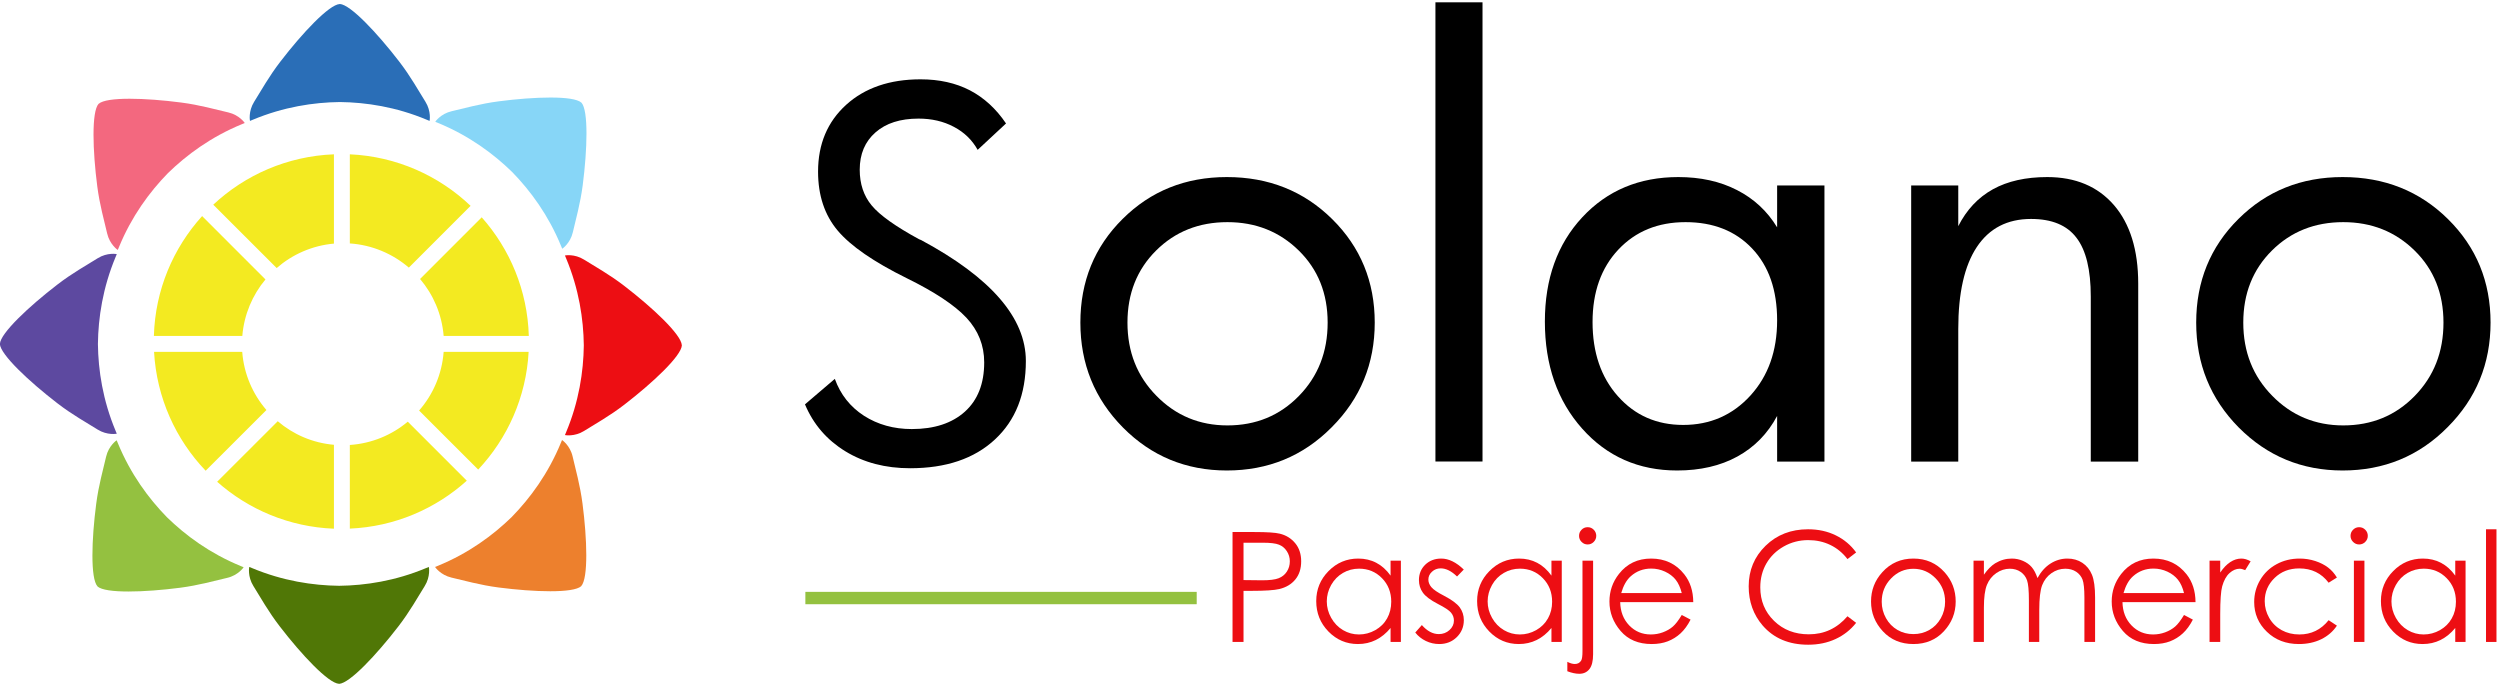 <?xml version="1.0" encoding="UTF-8" standalone="no"?>
<!DOCTYPE svg PUBLIC "-//W3C//DTD SVG 1.1//EN" "http://www.w3.org/Graphics/SVG/1.1/DTD/svg11.dtd">
<svg width="100%" height="100%" viewBox="0 0 1110 304" version="1.1" xmlns="http://www.w3.org/2000/svg" xmlns:xlink="http://www.w3.org/1999/xlink" xml:space="preserve" xmlns:serif="http://www.serif.com/" style="fill-rule:evenodd;clip-rule:evenodd;stroke-linejoin:round;stroke-miterlimit:2;">
    <g transform="matrix(1,0,0,1,-1298.24,-170.264)">
        <g transform="matrix(4.044,0,0,4.044,-2068.57,-6242.89)">
            <g transform="matrix(1,0,0,1,147.466,-84.294)">
                <g transform="matrix(1,0,0,1,-366.568,45.04)">
                    <g transform="matrix(1.299,0,0,1.299,-321.041,-604.16)">
                        <path d="M1168.94,1743.4C1168.94,1740.94 1168.13,1738.91 1166.5,1737.31C1164.87,1735.71 1162.86,1734.91 1160.47,1734.91C1158.06,1734.91 1156.05,1735.71 1154.44,1737.31C1152.83,1738.91 1152.02,1740.94 1152.02,1743.4C1152.02,1745.88 1152.84,1747.94 1154.48,1749.6C1156.11,1751.26 1158.11,1752.09 1160.47,1752.09C1162.88,1752.09 1164.89,1751.26 1166.51,1749.6C1168.13,1747.94 1168.94,1745.88 1168.94,1743.4ZM1172.92,1743.4C1172.92,1746.87 1171.71,1749.82 1169.28,1752.25C1166.86,1754.69 1163.9,1755.9 1160.42,1755.9C1156.97,1755.9 1154.04,1754.69 1151.64,1752.27C1149.24,1749.84 1148.04,1746.89 1148.04,1743.4C1148.04,1739.92 1149.23,1737 1151.61,1734.64C1153.98,1732.28 1156.92,1731.1 1160.42,1731.1C1163.95,1731.1 1166.92,1732.28 1169.32,1734.65C1171.72,1737.02 1172.92,1739.94 1172.92,1743.4Z" style="fill-rule:nonzero;"/>
                        <rect x="1178.05" y="1716.33" width="3.979" height="38.811" style="fill-rule:nonzero;"/>
                        <path d="M1206.93,1743.21C1206.93,1740.65 1206.23,1738.63 1204.82,1737.14C1203.41,1735.65 1201.53,1734.91 1199.19,1734.91C1196.86,1734.91 1194.97,1735.68 1193.51,1737.23C1192.06,1738.77 1191.33,1740.82 1191.33,1743.35C1191.33,1745.92 1192.04,1748.02 1193.48,1749.63C1194.91,1751.24 1196.75,1752.05 1198.99,1752.05C1201.27,1752.05 1203.16,1751.22 1204.67,1749.57C1206.18,1747.91 1206.93,1745.8 1206.93,1743.21ZM1210.93,1755.15L1206.93,1755.15L1206.93,1751.29C1206.13,1752.79 1205.01,1753.93 1203.57,1754.72C1202.13,1755.51 1200.43,1755.9 1198.48,1755.9C1195.23,1755.9 1192.55,1754.72 1190.45,1752.36C1188.35,1750 1187.3,1746.98 1187.3,1743.31C1187.3,1739.71 1188.35,1736.77 1190.46,1734.5C1192.57,1732.23 1195.28,1731.1 1198.58,1731.1C1200.45,1731.1 1202.1,1731.46 1203.54,1732.2C1204.97,1732.93 1206.1,1733.98 1206.93,1735.35L1206.93,1731.81L1210.93,1731.81L1210.93,1755.15Z" style="fill-rule:nonzero;"/>
                        <path d="M1237.45,1755.15L1233.44,1755.15L1233.44,1741.2C1233.44,1738.94 1233.04,1737.28 1232.23,1736.23C1231.43,1735.17 1230.15,1734.64 1228.39,1734.64C1226.39,1734.64 1224.86,1735.43 1223.81,1737.01C1222.76,1738.59 1222.24,1740.9 1222.24,1743.94L1222.24,1755.15L1218.26,1755.15L1218.26,1731.81L1222.24,1731.81L1222.24,1735.25C1222.94,1733.87 1223.91,1732.83 1225.17,1732.13C1226.42,1731.44 1227.95,1731.1 1229.76,1731.1C1232.15,1731.1 1234.03,1731.89 1235.4,1733.47C1236.76,1735.05 1237.45,1737.26 1237.45,1740.11L1237.45,1755.15Z" style="fill-rule:nonzero;"/>
                        <path d="M1263.25,1743.4C1263.25,1740.94 1262.44,1738.91 1260.81,1737.31C1259.18,1735.71 1257.17,1734.91 1254.78,1734.91C1252.37,1734.91 1250.36,1735.71 1248.75,1737.31C1247.14,1738.91 1246.33,1740.94 1246.33,1743.4C1246.33,1745.88 1247.15,1747.94 1248.79,1749.6C1250.42,1751.26 1252.42,1752.09 1254.78,1752.09C1257.19,1752.09 1259.2,1751.26 1260.82,1749.6C1262.44,1747.94 1263.25,1745.88 1263.25,1743.4ZM1267.23,1743.4C1267.23,1746.87 1266.02,1749.82 1263.59,1752.25C1261.17,1754.69 1258.21,1755.9 1254.73,1755.9C1251.28,1755.9 1248.36,1754.69 1245.95,1752.27C1243.55,1749.84 1242.35,1746.89 1242.35,1743.4C1242.35,1739.92 1243.54,1737 1245.92,1734.64C1248.29,1732.28 1251.23,1731.1 1254.73,1731.1C1258.26,1731.1 1261.23,1732.28 1263.63,1734.65C1266.03,1737.02 1267.23,1739.94 1267.23,1743.4Z" style="fill-rule:nonzero;"/>
                    </g>
                    <g transform="matrix(0.336,0,0,0.336,800.307,1105.85)">
                        <path d="M1150.78,1719.23L1157.93,1719.23C1162.03,1719.23 1164.8,1719.41 1166.23,1719.77C1168.28,1720.27 1169.96,1721.31 1171.26,1722.88C1172.56,1724.45 1173.21,1726.43 1173.21,1728.8C1173.21,1731.2 1172.58,1733.17 1171.31,1734.72C1170.04,1736.28 1168.29,1737.32 1166.06,1737.86C1164.43,1738.25 1161.39,1738.45 1156.93,1738.45L1154.37,1738.45L1154.37,1755.15L1150.78,1755.15L1150.78,1719.23ZM1154.37,1722.72L1154.37,1734.93L1160.44,1735C1162.9,1735 1164.7,1734.78 1165.84,1734.33C1166.98,1733.88 1167.88,1733.16 1168.53,1732.16C1169.18,1731.16 1169.5,1730.04 1169.5,1728.8C1169.5,1727.6 1169.18,1726.5 1168.53,1725.5C1167.88,1724.49 1167.02,1723.78 1165.95,1723.36C1164.88,1722.93 1163.14,1722.72 1160.71,1722.72L1154.37,1722.72Z" style="fill:rgb(237,14,19);fill-rule:nonzero;"/>
                        <path d="M1205.79,1728.58L1205.79,1755.15L1202.42,1755.15L1202.42,1750.58C1200.99,1752.32 1199.38,1753.63 1197.6,1754.51C1195.82,1755.39 1193.87,1755.83 1191.76,1755.83C1188,1755.83 1184.79,1754.47 1182.12,1751.74C1179.46,1749.01 1178.13,1745.7 1178.13,1741.79C1178.13,1737.97 1179.48,1734.69 1182.16,1731.98C1184.85,1729.26 1188.08,1727.9 1191.85,1727.9C1194.04,1727.9 1196.01,1728.36 1197.77,1729.29C1199.54,1730.22 1201.09,1731.61 1202.42,1733.47L1202.42,1728.58L1205.79,1728.58ZM1192.12,1731.2C1190.22,1731.2 1188.46,1731.66 1186.85,1732.6C1185.24,1733.54 1183.96,1734.85 1183,1736.54C1182.05,1738.24 1181.58,1740.03 1181.58,1741.91C1181.58,1743.79 1182.06,1745.58 1183.02,1747.28C1183.98,1748.99 1185.27,1750.32 1186.88,1751.28C1188.51,1752.23 1190.24,1752.7 1192.1,1752.7C1193.97,1752.7 1195.74,1752.23 1197.42,1751.29C1199.1,1750.34 1200.39,1749.07 1201.29,1747.45C1202.19,1745.84 1202.64,1744.03 1202.64,1742.01C1202.64,1738.93 1201.63,1736.36 1199.61,1734.3C1197.58,1732.23 1195.08,1731.2 1192.12,1731.2Z" style="fill:rgb(237,14,19);fill-rule:nonzero;"/>
                        <path d="M1226.34,1731.49L1224.14,1733.76C1222.32,1731.99 1220.54,1731.1 1218.8,1731.1C1217.69,1731.1 1216.74,1731.46 1215.95,1732.2C1215.16,1732.93 1214.77,1733.78 1214.77,1734.76C1214.77,1735.62 1215.09,1736.44 1215.74,1737.23C1216.39,1738.02 1217.76,1738.96 1219.85,1740.03C1222.38,1741.35 1224.11,1742.62 1225.02,1743.84C1225.92,1745.08 1226.36,1746.47 1226.36,1748.02C1226.36,1750.2 1225.6,1752.05 1224.07,1753.56C1222.54,1755.07 1220.63,1755.83 1218.33,1755.83C1216.8,1755.83 1215.34,1755.5 1213.95,1754.83C1212.56,1754.16 1211.41,1753.24 1210.49,1752.07L1212.64,1749.63C1214.38,1751.6 1216.23,1752.58 1218.18,1752.58C1219.55,1752.58 1220.72,1752.14 1221.68,1751.26C1222.64,1750.38 1223.12,1749.35 1223.12,1748.16C1223.12,1747.19 1222.8,1746.32 1222.16,1745.55C1221.53,1744.8 1220.1,1743.86 1217.87,1742.72C1215.48,1741.48 1213.85,1740.26 1212.99,1739.06C1212.12,1737.85 1211.69,1736.48 1211.69,1734.93C1211.69,1732.91 1212.38,1731.24 1213.75,1729.9C1215.13,1728.57 1216.87,1727.9 1218.97,1727.9C1221.41,1727.9 1223.87,1729.1 1226.34,1731.49Z" style="fill:rgb(237,14,19);fill-rule:nonzero;"/>
                        <path d="M1258.36,1728.58L1258.36,1755.15L1254.99,1755.15L1254.99,1750.58C1253.56,1752.32 1251.95,1753.63 1250.17,1754.51C1248.38,1755.39 1246.44,1755.83 1244.32,1755.83C1240.56,1755.83 1237.35,1754.47 1234.69,1751.74C1232.03,1749.01 1230.7,1745.7 1230.7,1741.79C1230.7,1737.97 1232.04,1734.69 1234.73,1731.98C1237.41,1729.26 1240.64,1727.9 1244.42,1727.9C1246.6,1727.9 1248.57,1728.36 1250.34,1729.29C1252.11,1730.22 1253.65,1731.61 1254.99,1733.47L1254.99,1728.58L1258.36,1728.58ZM1244.69,1731.2C1242.78,1731.2 1241.03,1731.66 1239.41,1732.6C1237.8,1733.54 1236.52,1734.85 1235.57,1736.54C1234.62,1738.24 1234.14,1740.03 1234.14,1741.91C1234.14,1743.79 1234.62,1745.58 1235.58,1747.28C1236.54,1748.99 1237.83,1750.32 1239.45,1751.28C1241.07,1752.23 1242.81,1752.7 1244.66,1752.7C1246.53,1752.7 1248.31,1752.23 1249.99,1751.29C1251.66,1750.34 1252.95,1749.07 1253.85,1747.45C1254.76,1745.84 1255.21,1744.03 1255.21,1742.01C1255.21,1738.93 1254.2,1736.36 1252.17,1734.3C1250.14,1732.23 1247.65,1731.2 1244.69,1731.2Z" style="fill:rgb(237,14,19);fill-rule:nonzero;"/>
                        <path d="M1266.82,1717.65C1267.6,1717.65 1268.26,1717.92 1268.81,1718.48C1269.35,1719.03 1269.63,1719.7 1269.63,1720.48C1269.63,1721.24 1269.35,1721.9 1268.81,1722.45C1268.26,1723.01 1267.6,1723.29 1266.82,1723.29C1266.04,1723.29 1265.37,1723.01 1264.83,1722.45C1264.28,1721.9 1264.01,1721.24 1264.01,1720.48C1264.01,1719.7 1264.28,1719.03 1264.83,1718.48C1265.37,1717.92 1266.04,1717.65 1266.82,1717.65ZM1265.13,1728.58L1268.6,1728.58L1268.6,1759.15C1268.6,1761.38 1268.2,1763 1267.39,1764.02C1266.59,1765.04 1265.48,1765.55 1264.08,1765.55C1262.93,1765.55 1261.63,1765.27 1260.18,1764.72L1260.18,1761.64C1261.09,1762.11 1261.91,1762.35 1262.64,1762.35C1263.57,1762.35 1264.26,1761.97 1264.72,1761.2C1265,1760.71 1265.13,1759.69 1265.13,1758.15L1265.13,1728.58Z" style="fill:rgb(237,14,19);fill-rule:nonzero;"/>
                        <path d="M1297.57,1746.33L1300.45,1747.85C1299.51,1749.7 1298.41,1751.2 1297.18,1752.34C1295.94,1753.48 1294.55,1754.34 1293,1754.94C1291.46,1755.53 1289.71,1755.83 1287.75,1755.83C1283.42,1755.83 1280.04,1754.41 1277.6,1751.57C1275.16,1748.73 1273.94,1745.52 1273.94,1741.94C1273.94,1738.57 1274.97,1735.57 1277.04,1732.93C1279.66,1729.58 1283.16,1727.9 1287.56,1727.9C1292.08,1727.9 1295.7,1729.62 1298.4,1733.05C1300.32,1735.48 1301.3,1738.5 1301.33,1742.13L1277.45,1742.13C1277.52,1745.23 1278.5,1747.76 1280.4,1749.74C1282.31,1751.72 1284.66,1752.7 1287.46,1752.7C1288.81,1752.7 1290.13,1752.47 1291.4,1752C1292.68,1751.52 1293.77,1750.9 1294.66,1750.12C1295.56,1749.34 1296.53,1748.07 1297.57,1746.33ZM1297.57,1739.18C1297.11,1737.36 1296.45,1735.9 1295.58,1734.81C1294.71,1733.72 1293.56,1732.84 1292.12,1732.17C1290.69,1731.51 1289.19,1731.17 1287.61,1731.17C1285,1731.17 1282.77,1732.01 1280.89,1733.69C1279.53,1734.91 1278.49,1736.74 1277.79,1739.18L1297.57,1739.18Z" style="fill:rgb(237,14,19);fill-rule:nonzero;"/>
                        <path d="M1354.55,1725.9L1351.72,1728.07C1350.16,1726.04 1348.28,1724.49 1346.09,1723.44C1343.9,1722.39 1341.5,1721.87 1338.88,1721.87C1336.01,1721.87 1333.36,1722.56 1330.92,1723.93C1328.48,1725.31 1326.59,1727.15 1325.24,1729.47C1323.9,1731.79 1323.23,1734.4 1323.23,1737.3C1323.23,1741.68 1324.73,1745.33 1327.73,1748.26C1330.74,1751.19 1334.52,1752.65 1339.1,1752.65C1344.13,1752.65 1348.33,1750.69 1351.72,1746.75L1354.55,1748.9C1352.76,1751.17 1350.53,1752.94 1347.85,1754.18C1345.17,1755.43 1342.18,1756.05 1338.88,1756.05C1332.6,1756.05 1327.64,1753.96 1324.01,1749.78C1320.97,1746.24 1319.44,1741.98 1319.44,1736.98C1319.44,1731.72 1321.29,1727.3 1324.97,1723.71C1328.66,1720.12 1333.28,1718.33 1338.83,1718.33C1342.18,1718.33 1345.21,1718.99 1347.91,1720.32C1350.61,1721.65 1352.83,1723.51 1354.55,1725.9Z" style="fill:rgb(237,14,19);fill-rule:nonzero;"/>
                        <path d="M1373.27,1727.9C1377.35,1727.9 1380.74,1729.38 1383.42,1732.34C1385.86,1735.05 1387.08,1738.24 1387.08,1741.94C1387.08,1745.65 1385.79,1748.89 1383.21,1751.67C1380.63,1754.44 1377.32,1755.83 1373.27,1755.83C1369.2,1755.83 1365.87,1754.44 1363.29,1751.67C1360.71,1748.89 1359.42,1745.65 1359.42,1741.94C1359.42,1738.26 1360.64,1735.07 1363.09,1732.37C1365.77,1729.39 1369.16,1727.9 1373.27,1727.9ZM1373.27,1731.24C1370.43,1731.24 1368,1732.29 1365.97,1734.39C1363.93,1736.49 1362.91,1739.03 1362.91,1742.01C1362.91,1743.93 1363.38,1745.72 1364.31,1747.38C1365.23,1749.04 1366.49,1750.32 1368.07,1751.23C1369.64,1752.13 1371.38,1752.58 1373.27,1752.58C1375.15,1752.58 1376.89,1752.13 1378.47,1751.23C1380.05,1750.32 1381.3,1749.04 1382.23,1747.38C1383.15,1745.72 1383.62,1743.93 1383.62,1742.01C1383.62,1739.03 1382.6,1736.49 1380.55,1734.39C1378.51,1732.29 1376.08,1731.24 1373.27,1731.24Z" style="fill:rgb(237,14,19);fill-rule:nonzero;"/>
                        <path d="M1392.91,1728.58L1396.3,1728.58L1396.3,1733.17C1397.49,1731.48 1398.71,1730.24 1399.96,1729.46C1401.69,1728.42 1403.5,1727.9 1405.41,1727.9C1406.69,1727.9 1407.91,1728.15 1409.07,1728.66C1410.23,1729.16 1411.17,1729.83 1411.9,1730.67C1412.63,1731.51 1413.27,1732.71 1413.81,1734.27C1414.94,1732.19 1416.37,1730.61 1418.08,1729.52C1419.79,1728.44 1421.63,1727.9 1423.6,1727.9C1425.43,1727.9 1427.06,1728.36 1428.47,1729.29C1429.87,1730.22 1430.92,1731.51 1431.6,1733.17C1432.29,1734.83 1432.63,1737.32 1432.63,1740.64L1432.63,1755.15L1429.14,1755.15L1429.14,1740.64C1429.14,1737.8 1428.93,1735.84 1428.53,1734.77C1428.12,1733.71 1427.42,1732.85 1426.44,1732.2C1425.45,1731.55 1424.28,1731.22 1422.91,1731.22C1421.25,1731.22 1419.73,1731.71 1418.36,1732.68C1416.98,1733.66 1415.98,1734.96 1415.34,1736.59C1414.71,1738.22 1414.39,1740.94 1414.39,1744.75L1414.39,1755.15L1411,1755.15L1411,1741.55C1411,1738.34 1410.8,1736.16 1410.4,1735.02C1410,1733.87 1409.31,1732.95 1408.31,1732.26C1407.32,1731.57 1406.14,1731.22 1404.77,1731.22C1403.19,1731.22 1401.72,1731.7 1400.34,1732.65C1398.97,1733.6 1397.95,1734.88 1397.29,1736.49C1396.63,1738.11 1396.3,1740.57 1396.3,1743.89L1396.3,1755.15L1392.91,1755.15L1392.91,1728.58Z" style="fill:rgb(237,14,19);fill-rule:nonzero;"/>
                        <path d="M1461.69,1746.33L1464.58,1747.85C1463.63,1749.7 1462.54,1751.2 1461.3,1752.34C1460.07,1753.48 1458.67,1754.34 1457.13,1754.94C1455.58,1755.53 1453.83,1755.83 1451.88,1755.83C1447.55,1755.83 1444.16,1754.41 1441.72,1751.57C1439.28,1748.73 1438.06,1745.52 1438.06,1741.94C1438.06,1738.57 1439.1,1735.57 1441.16,1732.93C1443.78,1729.58 1447.29,1727.9 1451.68,1727.9C1456.21,1727.9 1459.82,1729.62 1462.53,1733.05C1464.44,1735.48 1465.42,1738.5 1465.45,1742.13L1441.58,1742.13C1441.64,1745.23 1442.63,1747.76 1444.53,1749.74C1446.44,1751.72 1448.79,1752.7 1451.59,1752.7C1452.94,1752.7 1454.25,1752.47 1455.53,1752C1456.81,1751.52 1457.89,1750.9 1458.79,1750.12C1459.68,1749.34 1460.65,1748.07 1461.69,1746.33ZM1461.69,1739.18C1461.24,1737.36 1460.58,1735.9 1459.7,1734.81C1458.83,1733.72 1457.68,1732.84 1456.25,1732.17C1454.82,1731.51 1453.31,1731.17 1451.73,1731.17C1449.13,1731.17 1446.89,1732.01 1445.02,1733.69C1443.65,1734.91 1442.62,1736.74 1441.92,1739.18L1461.69,1739.18Z" style="fill:rgb(237,14,19);fill-rule:nonzero;"/>
                        <path d="M1470.03,1728.58L1473.52,1728.58L1473.52,1732.47C1474.57,1730.93 1475.66,1729.79 1476.82,1729.04C1477.98,1728.28 1479.18,1727.9 1480.43,1727.9C1481.38,1727.9 1482.39,1728.2 1483.46,1728.8L1481.68,1731.68C1480.96,1731.38 1480.36,1731.22 1479.87,1731.22C1478.73,1731.22 1477.63,1731.69 1476.58,1732.62C1475.52,1733.56 1474.71,1735.01 1474.16,1736.98C1473.74,1738.5 1473.52,1741.56 1473.52,1746.16L1473.52,1755.15L1470.03,1755.15L1470.03,1728.58Z" style="fill:rgb(237,14,19);fill-rule:nonzero;"/>
                        <path d="M1511.65,1734.1L1508.94,1735.79C1506.59,1732.68 1503.39,1731.12 1499.34,1731.12C1496.1,1731.12 1493.41,1732.16 1491.27,1734.25C1489.13,1736.33 1488.06,1738.86 1488.06,1741.84C1488.06,1743.78 1488.56,1745.6 1489.54,1747.31C1490.52,1749.02 1491.88,1750.34 1493.59,1751.29C1495.31,1752.23 1497.23,1752.7 1499.37,1752.7C1503.27,1752.7 1506.46,1751.15 1508.94,1748.04L1511.65,1749.82C1510.38,1751.73 1508.67,1753.2 1506.53,1754.26C1504.39,1755.3 1501.95,1755.83 1499.22,1755.83C1495.02,1755.83 1491.54,1754.5 1488.77,1751.83C1486,1749.16 1484.62,1745.91 1484.62,1742.08C1484.62,1739.51 1485.27,1737.12 1486.56,1734.92C1487.86,1732.71 1489.63,1730.99 1491.9,1729.76C1494.16,1728.52 1496.69,1727.9 1499.49,1727.9C1501.25,1727.9 1502.94,1728.17 1504.58,1728.7C1506.21,1729.24 1507.6,1729.94 1508.74,1730.81C1509.88,1731.67 1510.85,1732.77 1511.65,1734.1Z" style="fill:rgb(237,14,19);fill-rule:nonzero;"/>
                        <path d="M1518.91,1717.65C1519.69,1717.65 1520.36,1717.92 1520.91,1718.48C1521.47,1719.03 1521.74,1719.7 1521.74,1720.48C1521.74,1721.24 1521.47,1721.9 1520.91,1722.45C1520.36,1723.01 1519.69,1723.29 1518.91,1723.29C1518.14,1723.29 1517.49,1723.01 1516.93,1722.45C1516.38,1721.9 1516.1,1721.24 1516.1,1720.48C1516.1,1719.7 1516.38,1719.03 1516.93,1718.48C1517.49,1717.92 1518.14,1717.65 1518.91,1717.65ZM1517.2,1728.58L1520.64,1728.58L1520.64,1755.15L1517.2,1755.15L1517.2,1728.58Z" style="fill:rgb(237,14,19);fill-rule:nonzero;"/>
                        <path d="M1553.69,1728.58L1553.69,1755.15L1550.32,1755.15L1550.32,1750.58C1548.89,1752.32 1547.28,1753.63 1545.5,1754.51C1543.72,1755.39 1541.77,1755.83 1539.65,1755.83C1535.89,1755.83 1532.68,1754.47 1530.02,1751.74C1527.36,1749.01 1526.03,1745.7 1526.03,1741.79C1526.03,1737.97 1527.37,1734.69 1530.06,1731.98C1532.74,1729.26 1535.97,1727.9 1539.75,1727.9C1541.93,1727.9 1543.9,1728.36 1545.67,1729.29C1547.43,1730.22 1548.99,1731.61 1550.32,1733.47L1550.32,1728.58L1553.69,1728.58ZM1540.02,1731.2C1538.11,1731.2 1536.36,1731.66 1534.74,1732.6C1533.13,1733.54 1531.85,1734.85 1530.9,1736.54C1529.95,1738.24 1529.47,1740.03 1529.47,1741.91C1529.47,1743.79 1529.95,1745.58 1530.91,1747.28C1531.87,1748.99 1533.16,1750.32 1534.78,1751.28C1536.4,1752.23 1538.14,1752.7 1539.99,1752.7C1541.86,1752.7 1543.64,1752.23 1545.32,1751.29C1546.99,1750.34 1548.28,1749.07 1549.18,1747.45C1550.09,1745.84 1550.54,1744.03 1550.54,1742.01C1550.54,1738.93 1549.53,1736.36 1547.5,1734.3C1545.47,1732.23 1542.98,1731.2 1540.02,1731.2Z" style="fill:rgb(237,14,19);fill-rule:nonzero;"/>
                        <rect x="1560.37" y="1718.33" width="3.418" height="36.816" style="fill:rgb(237,14,19);fill-rule:nonzero;"/>
                    </g>
                    <g transform="matrix(1.089,0,0,1.089,-111.039,-235.668)">
                        <path d="M1171.09,1745.09C1171.09,1748.44 1170.05,1751.08 1167.96,1753.01C1165.88,1754.94 1163.03,1755.9 1159.42,1755.9C1156.93,1755.9 1154.75,1755.33 1152.89,1754.19C1151.03,1753.05 1149.67,1751.48 1148.82,1749.46L1151.83,1746.89C1152.4,1748.47 1153.38,1749.71 1154.77,1750.61C1156.16,1751.5 1157.77,1751.95 1159.59,1751.95C1161.87,1751.95 1163.65,1751.36 1164.95,1750.19C1166.24,1749.02 1166.89,1747.37 1166.89,1745.23C1166.89,1743.51 1166.29,1742.01 1165.1,1740.73C1163.9,1739.45 1161.89,1738.12 1159.08,1736.74C1155.74,1735.09 1153.42,1733.49 1152.11,1731.93C1150.8,1730.37 1150.14,1728.39 1150.14,1726C1150.14,1723.21 1151.09,1720.97 1152.97,1719.26C1154.86,1717.55 1157.36,1716.69 1160.47,1716.69C1162.36,1716.69 1164.02,1717.06 1165.45,1717.8C1166.88,1718.55 1168.09,1719.66 1169.09,1721.14L1166.23,1723.8C1165.68,1722.81 1164.88,1722.03 1163.83,1721.48C1162.78,1720.92 1161.59,1720.65 1160.27,1720.65C1158.43,1720.65 1156.99,1721.11 1155.93,1722.04C1154.87,1722.97 1154.34,1724.22 1154.34,1725.8C1154.34,1727.23 1154.74,1728.44 1155.55,1729.41C1156.36,1730.39 1157.95,1731.52 1160.32,1732.81L1160.54,1732.9C1167.57,1736.68 1171.09,1740.74 1171.09,1745.09Z" style="fill-rule:nonzero;"/>
                    </g>
                </g>
                <g transform="matrix(1,0,0,1,-366.568,45.04)">
                    <rect x="1140.07" y="1690.08" width="42.966" height="1.357" style="fill:rgb(148,193,64);"/>
                </g>
            </g>
            <g transform="matrix(0.577,0,0,0.577,382.841,686.564)">
                <g transform="matrix(1.681,0,0,1.679,-1201.56,-1038.62)">
                    <path d="M1195.85,1584.92C1196,1579.7 1198.04,1574.96 1201.31,1571.34L1208.48,1578.52C1207.01,1580.28 1206.06,1582.5 1205.86,1584.92L1195.85,1584.92ZM1202.57,1570.05C1206.17,1566.68 1210.95,1564.55 1216.23,1564.34L1216.23,1574.46C1213.76,1574.68 1211.51,1575.69 1209.75,1577.23L1202.57,1570.05ZM1218.03,1564.34C1223.32,1564.58 1228.11,1566.76 1231.7,1570.18L1224.71,1577.18C1222.89,1575.62 1220.57,1574.61 1218.03,1574.44L1218.03,1564.34ZM1232.96,1571.48C1236.15,1575.08 1238.14,1579.77 1238.29,1584.92L1228.65,1584.92C1228.45,1582.47 1227.48,1580.24 1225.98,1578.47L1232.96,1571.48ZM1238.27,1586.73C1237.99,1591.87 1235.87,1596.54 1232.56,1600.07L1225.87,1593.38C1227.45,1591.57 1228.46,1589.26 1228.65,1586.73L1238.27,1586.73ZM1231.27,1601.33C1227.73,1604.52 1223.11,1606.54 1218.03,1606.76L1218.03,1597.28C1220.52,1597.11 1222.79,1596.15 1224.59,1594.64L1231.27,1601.33ZM1216.23,1606.77C1211.17,1606.57 1206.56,1604.6 1203.01,1601.45L1209.87,1594.59C1211.61,1596.08 1213.81,1597.05 1216.23,1597.26L1216.23,1606.77ZM1201.71,1600.2C1198.33,1596.66 1196.16,1591.94 1195.87,1586.73L1205.85,1586.73C1206.04,1589.24 1207.04,1591.52 1208.59,1593.32L1201.71,1600.2Z" style="fill:rgb(243,234,33);"/>
                </g>
                <g transform="matrix(1,0,0,1,-366.398,45.221)">
                    <path d="M1210.46,1532.74C1210.45,1532.74 1210.45,1532.74 1210.45,1532.74C1205.45,1532.8 1199.75,1533.66 1193.88,1536.11C1193.7,1536.18 1193.53,1536.26 1193.35,1536.33C1193.34,1536.34 1192.99,1534.53 1194.14,1532.69C1195.44,1530.62 1196.98,1527.83 1199.15,1525.02C1203.31,1519.61 1208.4,1514.19 1210.43,1514.09C1210.43,1514.09 1210.43,1514.1 1210.43,1514.12C1210.44,1514.1 1210.44,1514.08 1210.44,1514.08C1212.47,1514.19 1217.56,1519.61 1221.72,1525.01C1223.89,1527.82 1225.43,1530.61 1226.73,1532.68C1227.88,1534.52 1227.53,1536.34 1227.52,1536.33C1227.34,1536.25 1227.17,1536.18 1226.99,1536.11C1221.14,1533.66 1215.44,1532.8 1210.46,1532.74Z" style="fill:rgb(42,110,183);"/>
                </g>
                <g transform="matrix(1,0,0,-1,-366.538,3202.75)">
                    <path d="M1210.46,1532.74C1210.45,1532.74 1210.45,1532.74 1210.45,1532.74C1205.45,1532.8 1199.75,1533.66 1193.88,1536.11C1193.7,1536.18 1193.53,1536.26 1193.35,1536.33C1193.34,1536.34 1192.99,1534.53 1194.14,1532.69C1195.44,1530.62 1196.98,1527.83 1199.15,1525.02C1203.31,1519.61 1208.4,1514.19 1210.43,1514.09C1210.43,1514.09 1210.43,1514.1 1210.43,1514.12C1210.44,1514.1 1210.44,1514.08 1210.44,1514.08C1212.47,1514.19 1217.56,1519.61 1221.72,1525.01C1223.89,1527.82 1225.43,1530.61 1226.73,1532.68C1227.88,1534.52 1227.53,1536.34 1227.52,1536.33C1227.34,1536.25 1227.17,1536.18 1226.99,1536.11C1221.14,1533.66 1215.44,1532.8 1210.46,1532.74Z" style="fill:rgb(80,119,6);"/>
                </g>
                <g transform="matrix(0.707,0.707,-0.707,0.707,1104.69,-348.165)">
                    <path d="M1210.46,1532.74C1210.45,1532.74 1210.45,1532.74 1210.45,1532.74C1205.45,1532.8 1199.75,1533.66 1193.88,1536.11C1193.7,1536.18 1193.53,1536.26 1193.35,1536.33C1193.34,1536.34 1192.99,1534.53 1194.14,1532.69C1195.44,1530.62 1196.98,1527.83 1199.15,1525.02C1203.31,1519.61 1208.4,1514.19 1210.43,1514.09C1210.43,1514.09 1210.43,1514.1 1210.43,1514.12C1210.44,1514.1 1210.44,1514.08 1210.44,1514.08C1212.47,1514.19 1217.56,1519.61 1221.72,1525.01C1223.89,1527.82 1225.43,1530.61 1226.73,1532.68C1227.88,1534.52 1227.53,1536.34 1227.52,1536.33C1227.34,1536.25 1227.17,1536.18 1226.99,1536.11C1221.14,1533.66 1215.44,1532.8 1210.46,1532.74Z" style="fill:rgb(135,214,247);"/>
                </g>
                <g transform="matrix(-0.707,0.707,0.707,0.707,583.465,-347.934)">
                    <path d="M1210.46,1532.74C1210.45,1532.74 1210.45,1532.74 1210.45,1532.74C1205.45,1532.8 1199.75,1533.66 1193.88,1536.11C1193.7,1536.18 1193.53,1536.26 1193.35,1536.33C1193.34,1536.34 1192.99,1534.53 1194.14,1532.69C1195.44,1530.62 1196.98,1527.83 1199.15,1525.02C1203.31,1519.61 1208.4,1514.19 1210.43,1514.09C1210.43,1514.09 1210.43,1514.1 1210.43,1514.12C1210.44,1514.1 1210.44,1514.08 1210.44,1514.08C1212.47,1514.19 1217.56,1519.61 1221.72,1525.01C1223.89,1527.82 1225.43,1530.61 1226.73,1532.68C1227.88,1534.52 1227.53,1536.34 1227.52,1536.33C1227.34,1536.25 1227.17,1536.18 1226.99,1536.11C1221.14,1533.66 1215.44,1532.8 1210.46,1532.74Z" style="fill:rgb(243,104,127);"/>
                </g>
                <g transform="matrix(0,1,-1,0,2423.21,413.809)">
                    <path d="M1210.46,1532.74C1210.45,1532.74 1210.45,1532.74 1210.45,1532.74C1205.45,1532.8 1199.75,1533.66 1193.88,1536.11C1193.7,1536.18 1193.53,1536.26 1193.35,1536.33C1193.34,1536.34 1192.99,1534.53 1194.14,1532.69C1195.44,1530.62 1196.98,1527.83 1199.15,1525.02C1203.31,1519.61 1208.4,1514.19 1210.43,1514.09C1210.43,1514.09 1210.43,1514.1 1210.43,1514.12C1210.44,1514.1 1210.44,1514.08 1210.44,1514.08C1212.47,1514.19 1217.56,1519.61 1221.72,1525.01C1223.89,1527.82 1225.43,1530.61 1226.73,1532.68C1227.88,1534.52 1227.53,1536.34 1227.52,1536.33C1227.34,1536.25 1227.17,1536.18 1226.99,1536.11C1221.14,1533.66 1215.44,1532.8 1210.46,1532.74Z" style="fill:rgb(237,14,19);"/>
                </g>
                <g transform="matrix(0,1,1,0,-734.726,413.548)">
                    <path d="M1210.46,1532.74C1210.45,1532.74 1210.45,1532.74 1210.45,1532.74C1205.45,1532.8 1199.75,1533.66 1193.88,1536.11C1193.7,1536.18 1193.53,1536.26 1193.35,1536.33C1193.34,1536.34 1192.99,1534.53 1194.14,1532.69C1195.44,1530.62 1196.98,1527.83 1199.15,1525.02C1203.31,1519.61 1208.4,1514.19 1210.43,1514.09C1210.43,1514.09 1210.43,1514.1 1210.43,1514.12C1210.44,1514.1 1210.44,1514.08 1210.44,1514.08C1212.47,1514.19 1217.56,1519.61 1221.72,1525.01C1223.89,1527.82 1225.43,1530.61 1226.73,1532.68C1227.88,1534.52 1227.53,1536.34 1227.52,1536.33C1227.34,1536.25 1227.17,1536.18 1226.99,1536.11C1221.14,1533.66 1215.44,1532.8 1210.46,1532.74Z" style="fill:rgb(93,73,160);"/>
                </g>
                <g transform="matrix(-0.707,0.707,-0.707,-0.707,2816.21,1884.76)">
                    <path d="M1210.46,1532.74C1210.45,1532.74 1210.45,1532.74 1210.45,1532.74C1205.45,1532.8 1199.75,1533.66 1193.88,1536.11C1193.7,1536.18 1193.53,1536.26 1193.35,1536.33C1193.34,1536.34 1192.99,1534.53 1194.14,1532.69C1195.44,1530.62 1196.98,1527.83 1199.15,1525.02C1203.31,1519.61 1208.4,1514.19 1210.43,1514.09C1210.43,1514.09 1210.43,1514.1 1210.43,1514.12C1210.44,1514.1 1210.44,1514.08 1210.44,1514.08C1212.47,1514.19 1217.56,1519.61 1221.72,1525.01C1223.89,1527.82 1225.43,1530.61 1226.73,1532.68C1227.88,1534.52 1227.53,1536.34 1227.52,1536.33C1227.34,1536.25 1227.17,1536.18 1226.99,1536.11C1221.14,1533.66 1215.44,1532.8 1210.46,1532.74Z" style="fill:rgb(237,128,45);"/>
                </g>
                <g transform="matrix(0.707,0.707,0.707,-0.707,-1128.3,1884.81)">
                    <path d="M1210.46,1532.74C1210.45,1532.74 1210.45,1532.74 1210.45,1532.74C1205.45,1532.8 1199.75,1533.66 1193.88,1536.11C1193.7,1536.18 1193.53,1536.26 1193.35,1536.33C1193.34,1536.34 1192.99,1534.53 1194.14,1532.69C1195.44,1530.62 1196.98,1527.83 1199.15,1525.02C1203.31,1519.61 1208.4,1514.19 1210.43,1514.09C1210.43,1514.09 1210.43,1514.1 1210.43,1514.12C1210.44,1514.1 1210.44,1514.08 1210.44,1514.08C1212.47,1514.19 1217.56,1519.61 1221.72,1525.01C1223.89,1527.82 1225.43,1530.61 1226.73,1532.68C1227.88,1534.52 1227.53,1536.34 1227.52,1536.33C1227.34,1536.25 1227.17,1536.18 1226.99,1536.11C1221.14,1533.66 1215.44,1532.8 1210.46,1532.74Z" style="fill:rgb(148,193,64);"/>
                </g>
            </g>
        </g>
    </g>
</svg>
